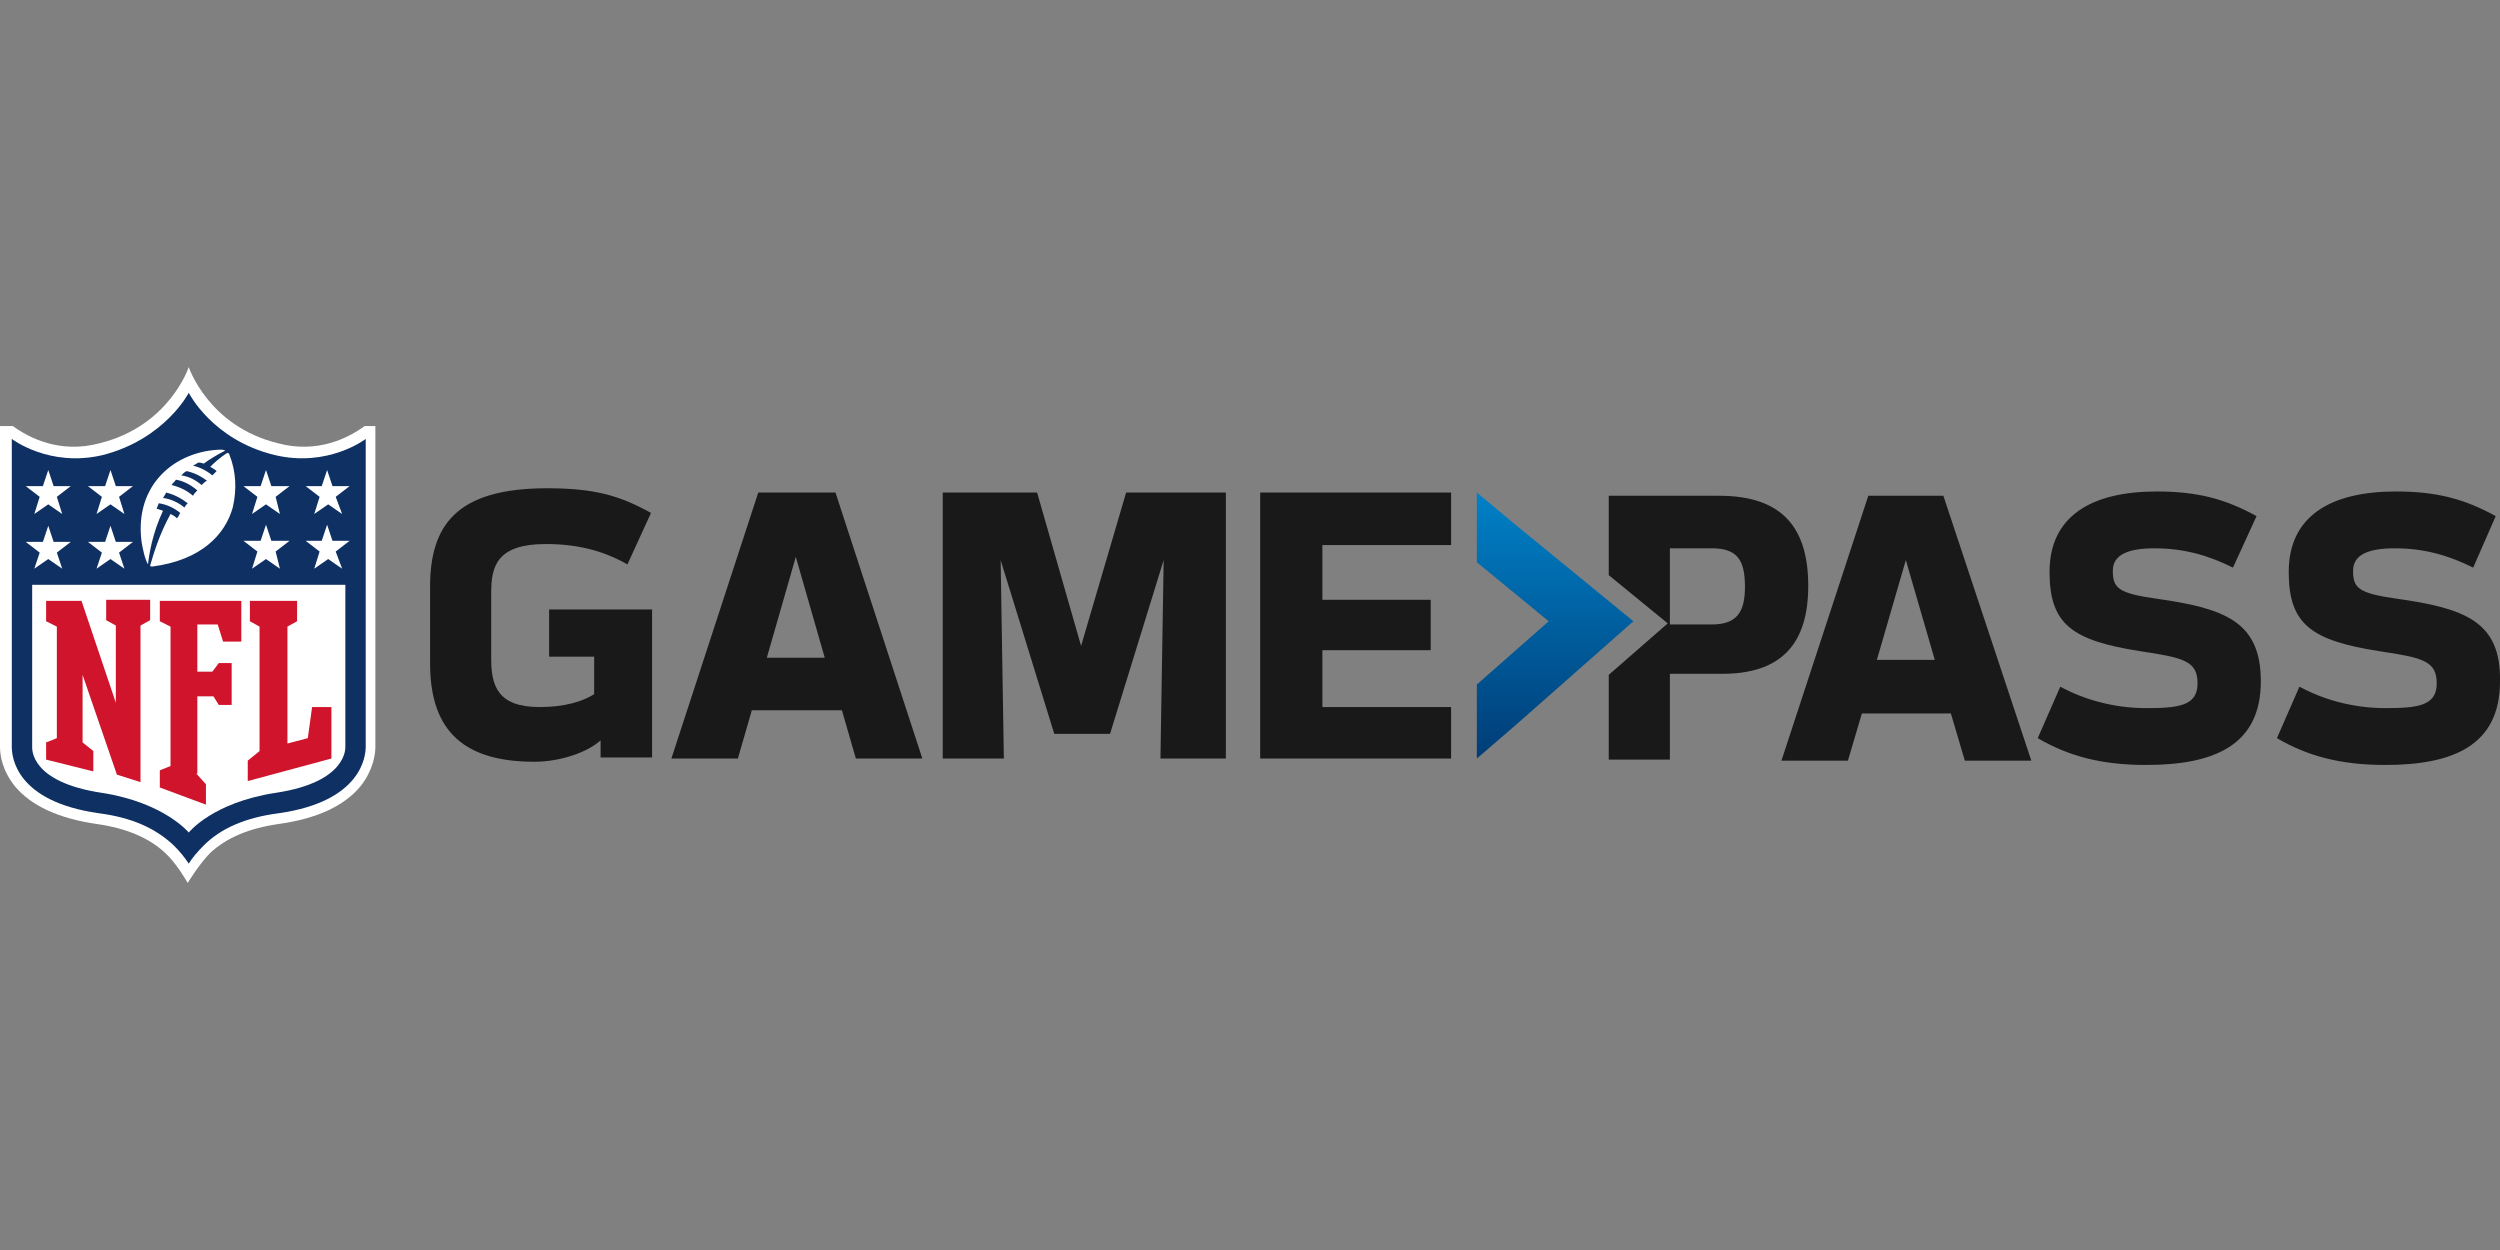 <?xml version="1.0"?>
<svg xmlns="http://www.w3.org/2000/svg" id="prefix__Ebene_2" viewBox="0 -34.225 233.1 116.55"><rect x="0" y="-34.225" width="233.1" height="116.55" fill="#808080" stroke="none"/><defs><linearGradient id="prefix__Unbenannter_Verlauf_10" x1="145" x2="145" y1="35.99" y2="10.7" gradientTransform="matrix(1 0 0 -1 0 47.89)" gradientUnits="userSpaceOnUse"><stop offset="0" stop-color="#0080c6"/><stop offset="1" stop-color="#003b75"/></linearGradient><style>.prefix__cls-1{fill:#fff}.prefix__cls-3{fill:#191919}</style></defs><g id="prefix__Layer_1"><path fill="url(#prefix__Unbenannter_Verlauf_10)" d="m152.3 23.7-11-9-3.6-3v6.5l6.7 5.5-6.7 5.9v6.9l3.6-3.1 11-9.7z"/><path d="M51.1 27h4.3v3.5c-1.1.7-2.8 1.2-5.1 1.2-3.9 0-4.5-2-4.5-4.5V21c0-2.5.6-4.5 5.1-4.5 3.1 0 5.5.7 7.6 1.9l2.2-4.8c-2.9-1.6-5.2-2.3-9.7-2.3-8.5 0-10.9 3.5-10.9 9.2v7.1c0 5.7 2.5 9.2 9.7 9.2 2.5 0 5-.9 6.2-2v1.6h4.8V22.6h-9.6V27h-.1Zm19.6-15.3-8.1 24.8h6.2l1.3-4.5h8.4l1.3 4.5H86l-8.1-24.8h-7.2Zm.8 15.4 2.7-9.4 2.7 9.4h-5.4Zm29.3-1.1-4.1-14.3h-8.8v24.8h5.7L93.3 18l5 16.2h5.2l5-16.2-.3 18.5h6.1V11.7H105L100.8 26zm22.5 5.7v-5.3h10.1v-4.7h-10.1v-5.1h12v-4.9h-17.8v24.8h17.8v-4.8h-12z" class="prefix__cls-3"/><path d="M34 5.5c-1.5 1.1-4.4 2.6-8.1 1.6C19.4 5.5 17.6 0 17.6 0s-1.8 5.5-8.3 7.1c-3.7 1-6.6-.5-8.1-1.6H0v29.9c0 .8.2 2.2 1.4 3.7 1.5 1.8 4.1 3 7.6 3.5 2.8.4 4.9 1.3 6.4 2.7 1.1 1 2.1 2.8 2.1 2.8s1.1-1.8 2.1-2.8c1.5-1.4 3.6-2.3 6.4-2.7 3.6-.5 6.1-1.7 7.6-3.5 1.2-1.5 1.4-3 1.4-3.7V5.5h-1Z" class="prefix__cls-1"/><path fill="#0f3063" d="M34.1 6.7s-3.5 2.7-8.5 1.5c-5.8-1.4-8-5.8-8-5.8s-2.2 4.3-8 5.8c-5 1.2-8.5-1.5-8.5-1.5v28.7c0 1 .4 5.1 8.1 6.2 3.1.4 5.3 1.4 7 3 .6.6 1 1.1 1.4 1.7.3-.5.8-1.1 1.4-1.7 1.6-1.6 3.9-2.6 7-3 7.7-1.1 8.1-5.3 8.1-6.2V6.7Z"/><path d="M17.6 43.4s2.2-2.8 8.1-3.7c6.7-1 6.5-4.2 6.5-4.3V20.3H3v15.1c0 .2-.2 3.3 6.5 4.3 5.8.9 8.1 3.7 8.1 3.7Z" class="prefix__cls-1"/><path fill="#cf142b" d="M10.8 31.3v-7.2l-.9-.5v-1.9H14v1.9l-.9.5v14.6l-2.2-.7-3.2-9.3V35l1 .8v1.9l-4.4-1.1V35l1-.4V24.2l-1-.5v-1.9h3.3l3.2 9.5Zm7.5 6.6.9 1v1.9l-4.3-1.6v-1.6l1-.4v-13l-1-.5v-1.9h7.6v3.8h-1.7l-.5-1.6h-1.9v4.4h1.4l.6-.8h1.2v3.9h-1.2l-.5-.8h-1.5v7.2h-.1Zm4.8.7v-1.9l1.1-.9V24.2l-.9-.5v-1.9h4.4v1.9l-.9.5v10.9l1.9-.5.4-2.9h1.8v4.8l-7.8 2.1Z"/><path d="m3.7 17.3-1.3-1H4l.5-1.5.5 1.5h1.6l-1.3 1 .5 1.5-1.3-.9-1.3.9.5-1.5Zm5.8 0-1.3-1h1.6l.5-1.5.5 1.5h1.6l-1.3 1 .5 1.5-1.3-.9-1.3.9.5-1.5Zm-5.8-5.2-1.3-1H4l.5-1.5.5 1.5h1.6l-1.3 1 .5 1.6-1.3-.9-1.3.9.5-1.6Zm5.8 0-1.3-1h1.6l.5-1.5.5 1.5h1.6l-1.3 1 .5 1.6-1.3-.9-1.3.9.5-1.6Zm22.4 6.7-1.3-.9-1.3.9.5-1.6-1.3-1H30l.5-1.5.5 1.5h1.6l-1.3 1 .6 1.6Zm-5.8 0-1.3-.9-1.3.9.5-1.6-1.3-1h1.6l.5-1.5.5 1.5H27l-1.3 1 .4 1.6Zm5.8-5.1-1.3-.9-1.3.9.5-1.6-1.3-1H30l.5-1.5.5 1.5h1.6l-1.3 1 .6 1.6Zm-5.8 0-1.3-.9-1.3.9.5-1.6-1.3-1h1.6l.5-1.5.5 1.5H27l-1.3 1 .4 1.6ZM21.2 8s-.7.4-1.6 1.3c.2.1.5.3.6.4l-.4.4c-.6-.5-1.3-.8-1.8-.9.2-.1.3-.2.5-.3.2 0 .5.1.5.1 1.1-.8 2-1.2 2-1.2s-.1-.1-.4-.1c-4.2.1-8.1 3.2-7.4 8.6.1.6.3 1.6.6 2.1.1-.9.4-2.9 1.4-5l-.6-.2c.1-.2.2-.5.2-.5.7.1 1.4.4 2 .9-.1.2-.2.4-.3.5-.2-.2-.4-.3-.6-.4-1.1 2-1.6 3.8-1.9 4.8 0 .1.1.1.2.1 4.6-.6 6.8-3 7.5-5.5.4-1.7.3-3.4-.3-4.9 0-.1-.1-.2-.2-.2Zm-4 5.1c-.6-.5-1.3-.8-2-.9 0 0 .2-.3.3-.5.8.2 1.5.6 2 1-.1.1-.2.2-.3.4ZM18 12c-.6-.5-1.2-.8-2-1 .1-.2.3-.3.4-.5.6.1 1.3.4 2 1-.2.2-.3.3-.4.5Zm.8-1c-.6-.5-1.2-.8-1.9-.9.2-.2.3-.3.5-.4.9.2 1.5.6 1.9.9-.2.1-.3.2-.5.4Z" class="prefix__cls-1"/><path d="M168.6 20.4c0-5.4-2.4-8.4-8.3-8.4H150v7.4l5.5 4.5-5.5 4.8v7.9h5.7v-8h4.6c5.9.1 8.3-2.9 8.3-8.2Zm-9 3.6h-3.9v-7.1h3.9c2.4 0 3.1 1.1 3.1 3.6 0 2.4-.8 3.5-3.1 3.5Zm14.6-12-8.1 24.7h6.2l1.3-4.4h8.3l1.3 4.4h6.2L181.2 12h-7Zm.8 15.3 2.7-9.3 2.7 9.3H175Zm26.1-5.7c-3.6-.5-4.1-1-4.1-2.6 0-1.5 1.4-2.1 3.9-2.1 2.8 0 5.1.7 7.3 1.8l2.2-4.8c-2.9-1.6-5.5-2.3-9.3-2.3-6.1 0-10 2.3-10 7.5 0 4.9 2.1 6.4 8.5 7.4 4 .6 5.3.9 5.3 3s-1.8 2.3-4.8 2.3-5.8-.8-8-2l-2.1 4.8c2.9 1.7 6 2.5 10.1 2.5 6.3 0 10.7-1.8 10.7-7.8 0-5.6-3.4-6.8-9.7-7.7Zm22.4 0c-3.6-.5-4.1-1-4.1-2.6 0-1.5 1.4-2.1 3.9-2.1 2.8 0 5.1.7 7.3 1.8l2.1-4.8c-2.9-1.6-5.5-2.3-9.3-2.3-6.1 0-10 2.3-10 7.5 0 4.9 2.1 6.4 8.5 7.4 4 .6 5.3.9 5.3 3s-1.8 2.3-4.8 2.3-5.8-.8-8-2l-2.1 4.8c2.9 1.7 6 2.5 10.1 2.5 6.3 0 10.7-1.8 10.7-7.8.1-5.6-3.3-6.8-9.6-7.7Z" class="prefix__cls-3"/></g></svg>
